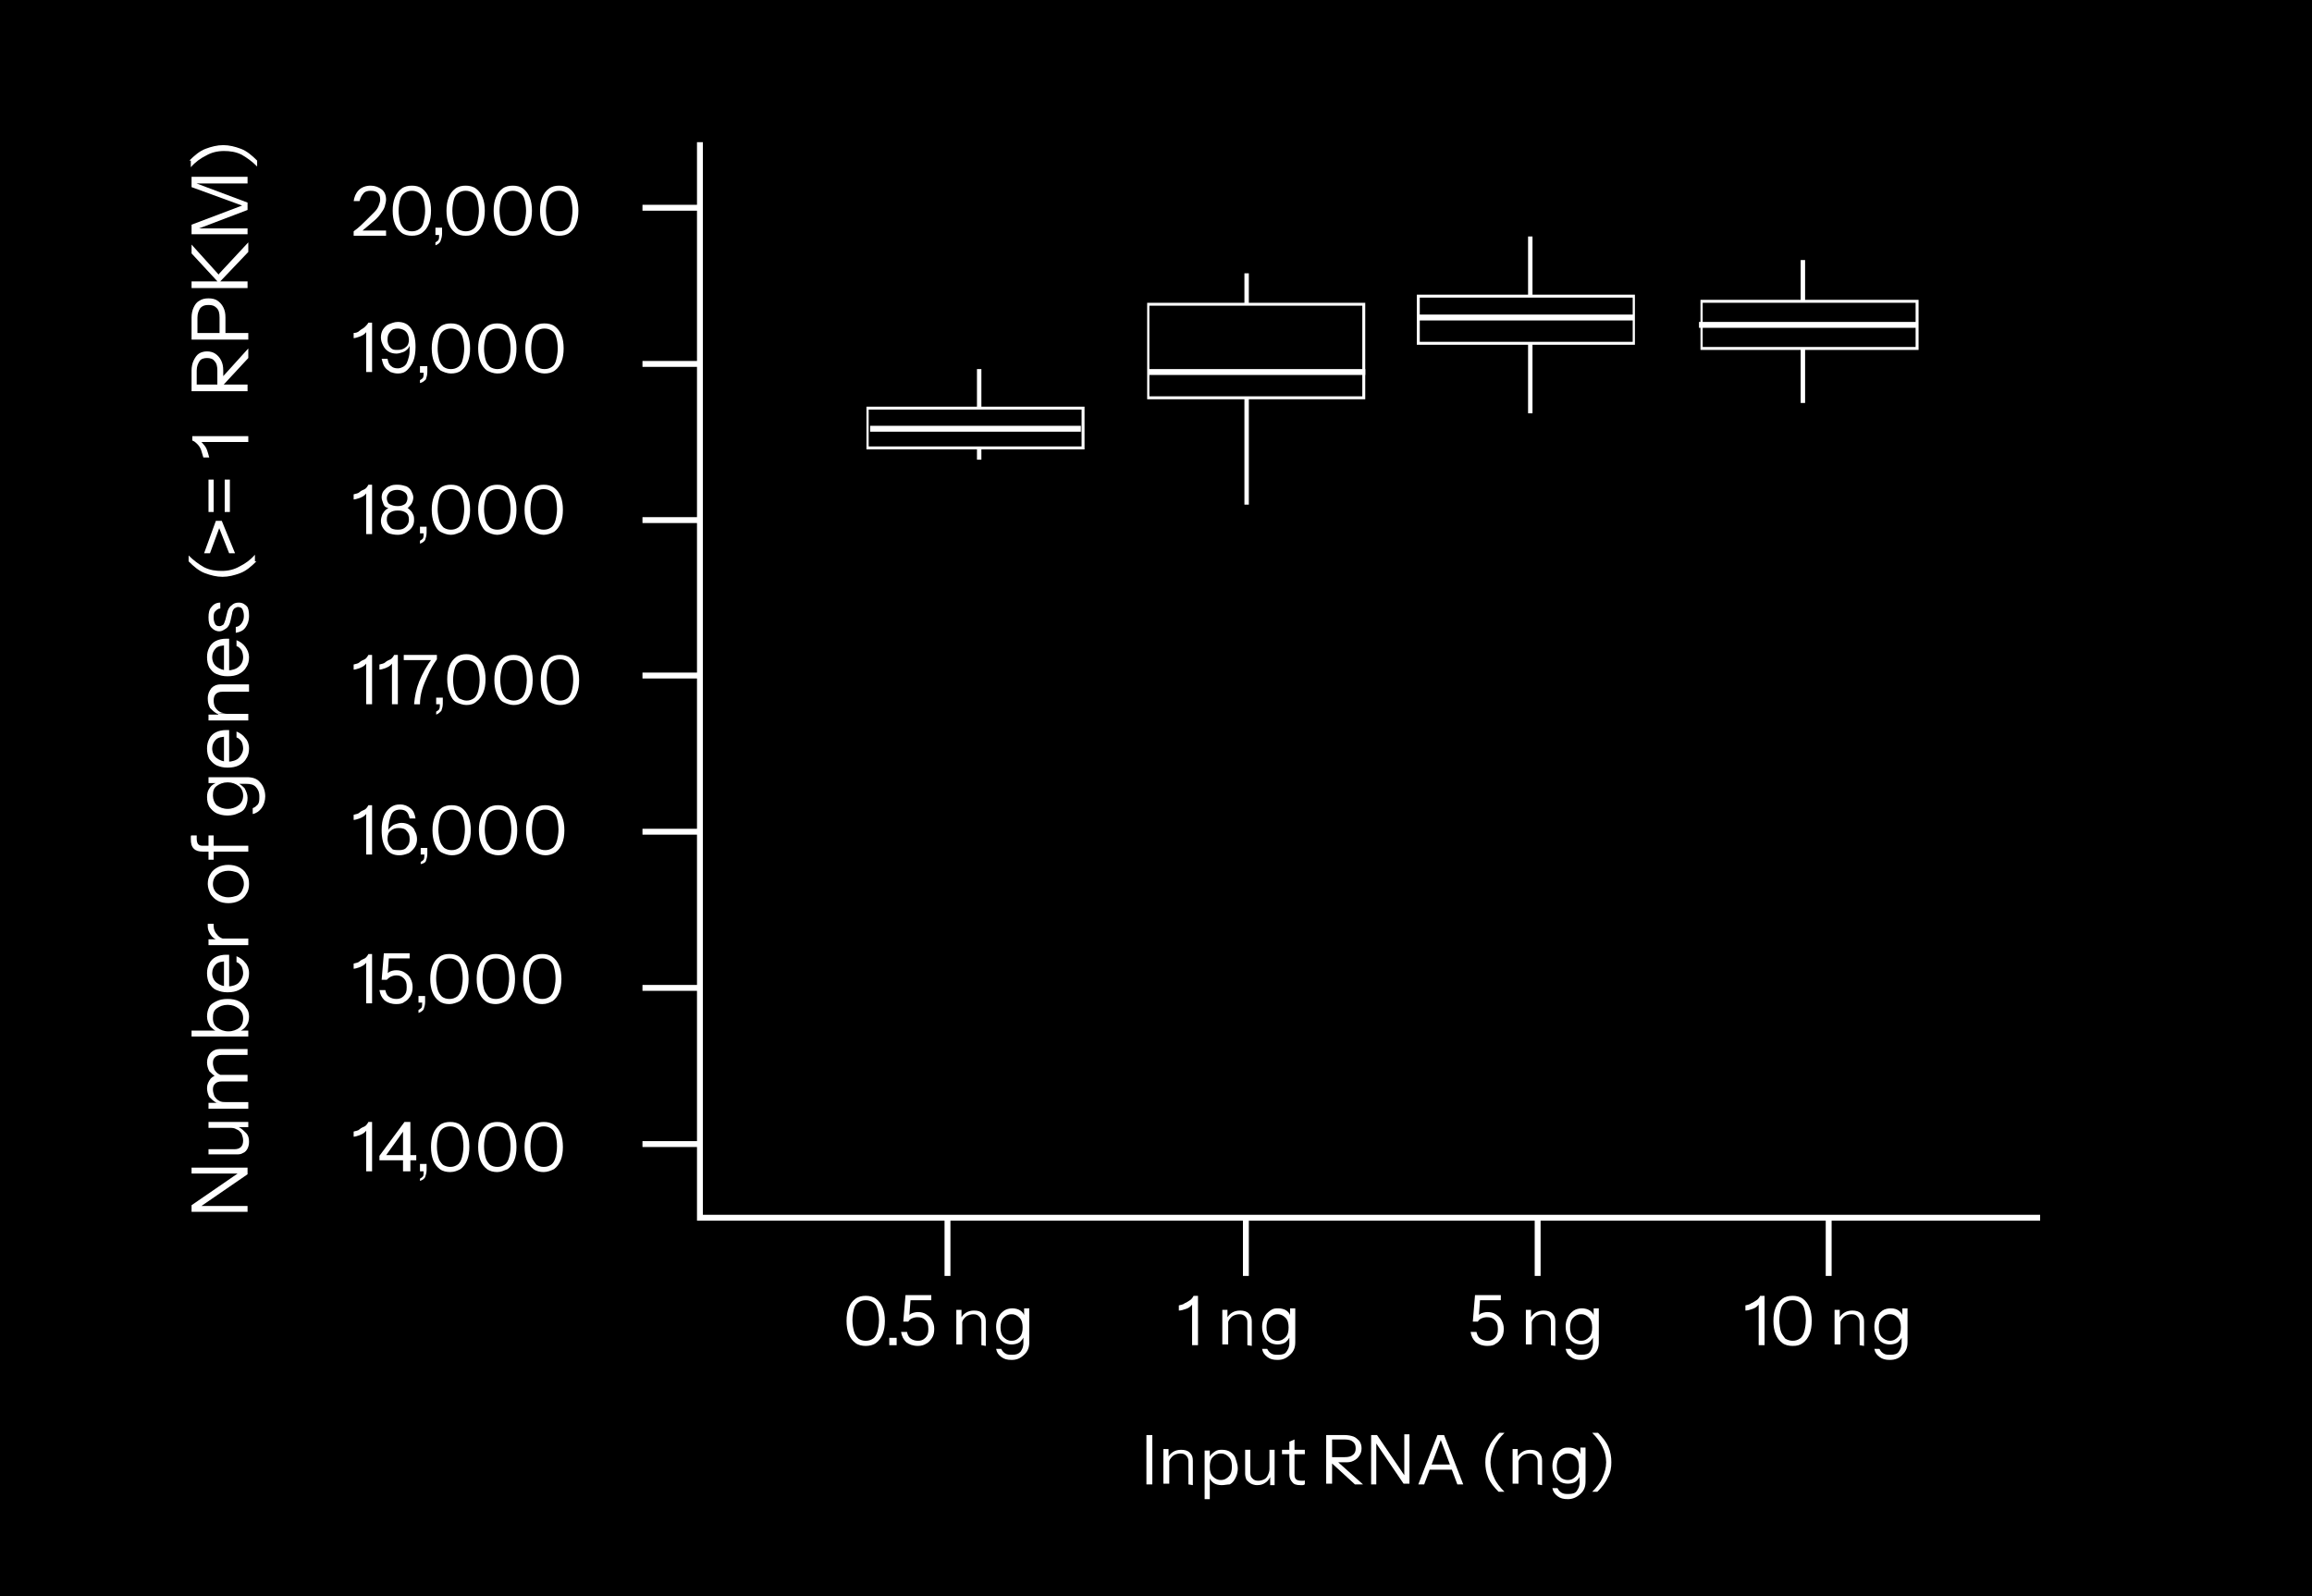 <?xml version="1.0" encoding="utf-8"?>
<!-- Generator: Adobe Illustrator 27.9.0, SVG Export Plug-In . SVG Version: 6.00 Build 0)  -->
<svg version="1.1" id="Layer_1" xmlns="http://www.w3.org/2000/svg" xmlns:xlink="http://www.w3.org/1999/xlink" x="0px" y="0px"
	 viewBox="0 0 313.8 216.7" style="enable-background:new 0 0 313.8 216.7;" xml:space="preserve">
<style type="text/css">
	.st0{fill:#FFFFFF;}
</style>
<g>
	<g>
		<rect y="0" width="313.8" height="216.7"/>
	</g>
</g>
<g>
	<g>
		<polygon class="st0" points="276.9,165.7 94.6,165.7 94.6,19.3 95.4,19.3 95.4,164.9 276.9,164.9 		"/>
	</g>
	<g>
		<path class="st0" d="M48,32v-0.6c0.7-0.5,1.2-1,1.7-1.5s0.8-0.8,1.1-1.1c0.3-0.3,0.5-0.6,0.6-0.9c0.1-0.3,0.2-0.5,0.2-0.8
			c0-0.4-0.1-0.7-0.3-0.9c-0.2-0.2-0.5-0.3-1-0.3c-0.4,0-0.8,0.1-1,0.4c-0.2,0.2-0.4,0.6-0.5,1h-0.8c0.1-0.6,0.3-1.1,0.7-1.5
			c0.4-0.4,1-0.6,1.6-0.6c0.6,0,1.1,0.2,1.5,0.5s0.6,0.8,0.6,1.4c0,0.3-0.1,0.6-0.2,1c-0.1,0.3-0.3,0.6-0.6,1s-0.6,0.7-1.1,1.1
			s-1,0.9-1.7,1.4l-0.2-0.3h3.8V32C52.4,32,48,32,48,32z"/>
		<path class="st0" d="M55.9,32c-0.5,0-1-0.1-1.4-0.4s-0.7-0.7-0.9-1.2c-0.2-0.5-0.3-1.1-0.3-1.8s0.1-1.3,0.3-1.8s0.5-0.9,0.9-1.2
			c0.4-0.3,0.9-0.4,1.4-0.4s1,0.1,1.4,0.4s0.7,0.7,0.9,1.2c0.2,0.5,0.3,1.1,0.3,1.8c0,0.7-0.1,1.3-0.3,1.8c-0.2,0.5-0.5,0.9-0.9,1.2
			C56.9,31.9,56.4,32,55.9,32z M55.9,31.4c0.4,0,0.7-0.1,1-0.3s0.5-0.5,0.6-1s0.2-0.9,0.2-1.5s-0.1-1.1-0.2-1.5s-0.3-0.7-0.6-0.9
			c-0.3-0.2-0.6-0.3-1-0.3c-0.4,0-0.7,0.1-1,0.3s-0.5,0.5-0.6,0.9s-0.2,0.9-0.2,1.5c0,0.6,0.1,1.1,0.2,1.5s0.3,0.7,0.6,1
			C55.2,31.3,55.5,31.4,55.9,31.4z"/>
		<path class="st0" d="M59.1,33.3v-0.4c0.2-0.1,0.3-0.2,0.4-0.3c0.1-0.2,0.1-0.4,0.1-0.7l0.3,0h-0.8v-1H60v0.8c0,0.4-0.1,0.7-0.2,1
			C59.7,33,59.4,33.2,59.1,33.3z"/>
		<path class="st0" d="M63.2,32c-0.5,0-1-0.1-1.4-0.4s-0.7-0.7-0.9-1.2c-0.2-0.5-0.3-1.1-0.3-1.8s0.1-1.3,0.3-1.8s0.5-0.9,0.9-1.2
			c0.4-0.3,0.9-0.4,1.4-0.4s1,0.1,1.4,0.4s0.7,0.7,0.9,1.2s0.3,1.1,0.3,1.8c0,0.7-0.1,1.3-0.3,1.8c-0.2,0.5-0.5,0.9-0.9,1.2
			C64.2,31.9,63.8,32,63.2,32z M63.2,31.4c0.4,0,0.7-0.1,1-0.3c0.3-0.2,0.5-0.5,0.6-1s0.2-0.9,0.2-1.5s-0.1-1.1-0.2-1.5
			s-0.3-0.7-0.6-0.9c-0.3-0.2-0.6-0.3-1-0.3c-0.4,0-0.7,0.1-1,0.3s-0.5,0.5-0.6,0.9s-0.2,0.9-0.2,1.5c0,0.6,0.1,1.1,0.2,1.5
			s0.3,0.7,0.6,1C62.5,31.3,62.9,31.4,63.2,31.4z"/>
		<path class="st0" d="M69.6,32c-0.5,0-1-0.1-1.4-0.4s-0.7-0.7-0.9-1.2c-0.2-0.5-0.3-1.1-0.3-1.8s0.1-1.3,0.3-1.8s0.5-0.9,0.9-1.2
			c0.4-0.3,0.9-0.4,1.4-0.4s1,0.1,1.4,0.4s0.7,0.7,0.9,1.2s0.3,1.1,0.3,1.8c0,0.7-0.1,1.3-0.3,1.8c-0.2,0.5-0.5,0.9-0.9,1.2
			C70.6,31.9,70.1,32,69.6,32z M69.6,31.4c0.4,0,0.7-0.1,1-0.3s0.5-0.5,0.6-1s0.2-0.9,0.2-1.5s-0.1-1.1-0.2-1.5s-0.3-0.7-0.6-0.9
			c-0.3-0.2-0.6-0.3-1-0.3c-0.4,0-0.7,0.1-1,0.3s-0.5,0.5-0.6,0.9s-0.2,0.9-0.2,1.5c0,0.6,0.1,1.1,0.2,1.5s0.3,0.7,0.6,1
			C68.9,31.3,69.2,31.4,69.6,31.4z"/>
		<path class="st0" d="M75.9,32c-0.5,0-1-0.1-1.4-0.4s-0.7-0.7-0.9-1.2c-0.2-0.5-0.3-1.1-0.3-1.8s0.1-1.3,0.3-1.8s0.5-0.9,0.9-1.2
			c0.4-0.3,0.9-0.4,1.4-0.4s1,0.1,1.4,0.4c0.4,0.3,0.7,0.7,0.9,1.2s0.3,1.1,0.3,1.8c0,0.7-0.1,1.3-0.3,1.8c-0.2,0.5-0.5,0.9-0.9,1.2
			C76.9,31.9,76.4,32,75.9,32z M75.9,31.4c0.4,0,0.7-0.1,1-0.3c0.3-0.2,0.5-0.5,0.6-1s0.2-0.9,0.2-1.5s-0.1-1.1-0.2-1.5
			s-0.3-0.7-0.6-0.9c-0.3-0.2-0.6-0.3-1-0.3c-0.4,0-0.7,0.1-1,0.3s-0.5,0.5-0.6,0.9s-0.2,0.9-0.2,1.5c0,0.6,0.1,1.1,0.2,1.5
			s0.3,0.7,0.6,1C75.2,31.3,75.5,31.4,75.9,31.4z"/>
	</g>
	<g>
		<path class="st0" d="M49.7,50.7v-5.9l0.2,0c-0.1,0.2-0.2,0.3-0.4,0.5c-0.2,0.2-0.5,0.3-0.7,0.4c-0.3,0.1-0.6,0.2-0.8,0.2v-0.7
			c0.3,0,0.6-0.1,0.8-0.3s0.5-0.3,0.7-0.5s0.4-0.4,0.5-0.6h0.5v6.7H49.7z"/>
		<path class="st0" d="M54,50.7c-0.4,0-0.7-0.1-1-0.2c-0.3-0.2-0.6-0.4-0.8-0.7s-0.3-0.7-0.4-1.1h0.8c0.1,0.5,0.2,0.8,0.5,1
			c0.2,0.2,0.5,0.3,0.9,0.3c0.3,0,0.5-0.1,0.7-0.2c0.2-0.1,0.4-0.3,0.5-0.5s0.2-0.5,0.3-0.9s0.1-0.8,0.1-1.3v-0.6l0.2,0
			c-0.1,0.3-0.2,0.5-0.4,0.8c-0.2,0.2-0.4,0.4-0.7,0.5s-0.6,0.2-0.9,0.2c-0.4,0-0.8-0.1-1.1-0.3s-0.5-0.4-0.7-0.8s-0.3-0.7-0.3-1.1
			c0-0.4,0.1-0.8,0.3-1.1c0.2-0.3,0.5-0.6,0.8-0.7s0.7-0.3,1.2-0.3c0.8,0,1.4,0.3,1.8,0.9c0.4,0.6,0.6,1.4,0.6,2.5
			c0,0.7-0.1,1.4-0.3,1.9c-0.2,0.5-0.5,0.9-0.8,1.2C54.9,50.6,54.5,50.7,54,50.7z M54,47.5c0.4,0,0.8-0.1,1.1-0.4
			c0.3-0.2,0.4-0.6,0.4-1c0-0.3-0.1-0.6-0.2-0.8s-0.3-0.4-0.5-0.5s-0.5-0.2-0.8-0.2c-0.4,0-0.8,0.1-1,0.4c-0.3,0.3-0.4,0.6-0.4,1.1
			c0,0.4,0.1,0.8,0.4,1.1S53.5,47.5,54,47.5z"/>
		<path class="st0" d="M57,52v-0.4c0.2-0.1,0.3-0.2,0.4-0.3c0.1-0.2,0.1-0.4,0.1-0.7l0.3,0H57v-0.9H58v0.8c0,0.4-0.1,0.7-0.2,1
			C57.6,51.7,57.4,51.9,57,52z"/>
		<path class="st0" d="M61.2,50.7c-0.5,0-1-0.2-1.4-0.4c-0.4-0.3-0.7-0.7-0.9-1.2c-0.2-0.5-0.3-1.1-0.3-1.8s0.1-1.3,0.3-1.8
			s0.5-0.9,0.9-1.2c0.4-0.3,0.9-0.4,1.4-0.4s1,0.1,1.4,0.4s0.7,0.7,0.9,1.2c0.2,0.5,0.3,1.1,0.3,1.8c0,0.7-0.1,1.3-0.3,1.8
			c-0.2,0.5-0.5,0.9-0.9,1.2C62.2,50.6,61.7,50.7,61.2,50.7z M61.2,50.1c0.4,0,0.7-0.1,1-0.3s0.5-0.5,0.6-1c0.1-0.4,0.2-0.9,0.2-1.5
			s-0.1-1.1-0.2-1.5s-0.3-0.7-0.6-0.9c-0.3-0.2-0.6-0.3-1-0.3c-0.4,0-0.7,0.1-1,0.3s-0.5,0.5-0.6,0.9s-0.2,0.9-0.2,1.5
			c0,0.6,0.1,1.1,0.2,1.5s0.3,0.7,0.6,1C60.5,50,60.8,50.1,61.2,50.1z"/>
		<path class="st0" d="M67.5,50.7c-0.5,0-1-0.2-1.4-0.4c-0.4-0.3-0.7-0.7-0.9-1.2c-0.2-0.5-0.3-1.1-0.3-1.8s0.1-1.3,0.3-1.8
			s0.5-0.9,0.9-1.2c0.4-0.3,0.9-0.4,1.4-0.4s1,0.1,1.4,0.4s0.7,0.7,0.9,1.2c0.2,0.5,0.3,1.1,0.3,1.8c0,0.7-0.1,1.3-0.3,1.8
			c-0.2,0.5-0.5,0.9-0.9,1.2C68.5,50.6,68.1,50.7,67.5,50.7z M67.5,50.1c0.4,0,0.7-0.1,1-0.3s0.5-0.5,0.6-1c0.1-0.4,0.2-0.9,0.2-1.5
			s-0.1-1.1-0.2-1.5s-0.3-0.7-0.6-0.9c-0.3-0.2-0.6-0.3-1-0.3c-0.4,0-0.7,0.1-1,0.3s-0.5,0.5-0.6,0.9s-0.2,0.9-0.2,1.5
			c0,0.6,0.1,1.1,0.2,1.5s0.3,0.7,0.6,1C66.8,50,67.2,50.1,67.5,50.1z"/>
		<path class="st0" d="M73.9,50.7c-0.5,0-1-0.2-1.4-0.4c-0.4-0.3-0.7-0.7-0.9-1.2c-0.2-0.5-0.3-1.1-0.3-1.8s0.1-1.3,0.3-1.8
			s0.5-0.9,0.9-1.2s0.9-0.4,1.4-0.4s1,0.1,1.4,0.4s0.7,0.7,0.9,1.2c0.2,0.5,0.3,1.1,0.3,1.8c0,0.7-0.1,1.3-0.3,1.8
			c-0.2,0.5-0.5,0.9-0.9,1.2C74.9,50.6,74.4,50.7,73.9,50.7z M73.9,50.1c0.4,0,0.7-0.1,1-0.3c0.3-0.2,0.5-0.5,0.6-1
			c0.1-0.4,0.2-0.9,0.2-1.5s-0.1-1.1-0.2-1.5s-0.3-0.7-0.6-0.9c-0.3-0.2-0.6-0.3-1-0.3c-0.4,0-0.7,0.1-1,0.3
			c-0.3,0.2-0.5,0.5-0.6,0.9s-0.2,0.9-0.2,1.5c0,0.6,0.1,1.1,0.2,1.5s0.3,0.7,0.6,1C73.2,50,73.5,50.1,73.9,50.1z"/>
	</g>
	<g>
		<path class="st0" d="M49.7,72.5v-5.9l0.2,0.1c-0.1,0.2-0.2,0.3-0.4,0.5c-0.2,0.2-0.5,0.3-0.7,0.4c-0.3,0.1-0.6,0.2-0.8,0.2v-0.7
			c0.3-0.1,0.6-0.1,0.8-0.3s0.5-0.3,0.7-0.4s0.4-0.4,0.5-0.6h0.5v6.7H49.7z"/>
		<path class="st0" d="M54,72.6c-0.5,0-0.9-0.1-1.2-0.2s-0.6-0.4-0.8-0.7s-0.3-0.6-0.3-1c0-0.3,0.1-0.6,0.2-0.9
			c0.2-0.3,0.3-0.5,0.6-0.7s0.5-0.2,0.8-0.2l0,0.2c-0.3,0-0.5-0.1-0.8-0.2s-0.4-0.3-0.5-0.6s-0.2-0.5-0.2-0.8c0-0.3,0.1-0.7,0.3-0.9
			s0.4-0.5,0.8-0.6c0.3-0.2,0.7-0.2,1.1-0.2c0.4,0,0.8,0.1,1.1,0.2s0.6,0.4,0.7,0.6s0.3,0.6,0.3,0.9c0,0.3-0.1,0.6-0.2,0.8
			c-0.1,0.2-0.3,0.4-0.5,0.6S54.8,69,54.6,69l0-0.2c0.3,0,0.6,0.1,0.8,0.2c0.2,0.2,0.5,0.4,0.6,0.7c0.2,0.3,0.2,0.6,0.2,0.9
			c0,0.4-0.1,0.7-0.3,1s-0.5,0.5-0.8,0.7C54.8,72.5,54.4,72.6,54,72.6z M54,71.9c0.5,0,0.8-0.1,1.1-0.4s0.4-0.6,0.4-1
			s-0.1-0.7-0.4-0.9s-0.6-0.3-1.1-0.3c-0.5,0-0.8,0.1-1.1,0.3c-0.3,0.2-0.4,0.5-0.4,0.9s0.1,0.7,0.4,1C53.1,71.8,53.5,71.9,54,71.9z
			 M54,68.7c0.4,0,0.7-0.1,1-0.3c0.2-0.2,0.3-0.5,0.3-0.8c0-0.3-0.1-0.6-0.4-0.8s-0.6-0.3-1-0.3c-0.4,0-0.7,0.1-1,0.3
			c-0.2,0.2-0.4,0.5-0.4,0.8c0,0.3,0.1,0.6,0.3,0.8C53.2,68.6,53.5,68.7,54,68.7z"/>
		<path class="st0" d="M57,73.8v-0.4c0.2-0.1,0.3-0.2,0.4-0.3c0.1-0.2,0.1-0.4,0.1-0.7l0.3,0H57v-0.9h0.9v0.8c0,0.4-0.1,0.7-0.2,1
			C57.6,73.5,57.3,73.7,57,73.8z"/>
		<path class="st0" d="M61.2,72.6c-0.5,0-1-0.2-1.4-0.4s-0.7-0.7-0.9-1.2c-0.2-0.5-0.3-1.1-0.3-1.8s0.1-1.3,0.3-1.8s0.5-0.9,0.9-1.2
			c0.4-0.3,0.9-0.4,1.4-0.4s1,0.1,1.4,0.4s0.7,0.7,0.9,1.2c0.2,0.5,0.3,1.1,0.3,1.8c0,0.7-0.1,1.3-0.3,1.8c-0.2,0.5-0.5,0.9-0.9,1.2
			C62.1,72.4,61.7,72.6,61.2,72.6z M61.2,71.9c0.4,0,0.7-0.1,1-0.3c0.3-0.2,0.5-0.6,0.6-1s0.2-0.9,0.2-1.5s-0.1-1.1-0.2-1.5
			s-0.3-0.7-0.6-0.9c-0.3-0.2-0.6-0.3-1-0.3c-0.4,0-0.7,0.1-1,0.3s-0.5,0.5-0.6,0.9s-0.2,0.9-0.2,1.5c0,0.6,0.1,1.1,0.2,1.5
			c0.1,0.4,0.3,0.7,0.6,1C60.5,71.8,60.8,71.9,61.2,71.9z"/>
		<path class="st0" d="M67.5,72.6c-0.5,0-1-0.2-1.4-0.4s-0.7-0.7-0.9-1.2c-0.2-0.5-0.3-1.1-0.3-1.8s0.1-1.3,0.3-1.8s0.5-0.9,0.9-1.2
			c0.4-0.3,0.9-0.4,1.4-0.4s1,0.1,1.4,0.4s0.7,0.7,0.9,1.2c0.2,0.5,0.3,1.1,0.3,1.8c0,0.7-0.1,1.3-0.3,1.8c-0.2,0.5-0.5,0.9-0.9,1.2
			C68.5,72.4,68,72.6,67.5,72.6z M67.5,71.9c0.4,0,0.7-0.1,1-0.3c0.3-0.2,0.5-0.6,0.6-1s0.2-0.9,0.2-1.5s-0.1-1.1-0.2-1.5
			s-0.3-0.7-0.6-0.9c-0.3-0.2-0.6-0.3-1-0.3c-0.4,0-0.7,0.1-1,0.3c-0.3,0.2-0.5,0.5-0.6,0.9s-0.2,0.9-0.2,1.5c0,0.6,0.1,1.1,0.2,1.5
			c0.1,0.4,0.3,0.7,0.6,1C66.8,71.8,67.1,71.9,67.5,71.9z"/>
		<path class="st0" d="M73.8,72.6c-0.5,0-1-0.2-1.4-0.4s-0.7-0.7-0.9-1.2c-0.2-0.5-0.3-1.1-0.3-1.8s0.1-1.3,0.3-1.8s0.5-0.9,0.9-1.2
			c0.4-0.3,0.9-0.4,1.4-0.4s1,0.1,1.4,0.4s0.7,0.7,0.9,1.2c0.2,0.5,0.3,1.1,0.3,1.8c0,0.7-0.1,1.3-0.3,1.8c-0.2,0.5-0.5,0.9-0.9,1.2
			C74.8,72.4,74.3,72.6,73.8,72.6z M73.8,71.9c0.4,0,0.7-0.1,1-0.3c0.3-0.2,0.5-0.6,0.6-1s0.2-0.9,0.2-1.5s-0.1-1.1-0.2-1.5
			s-0.3-0.7-0.6-0.9c-0.3-0.2-0.6-0.3-1-0.3c-0.4,0-0.7,0.1-1,0.3s-0.5,0.5-0.6,0.9S72,68.5,72,69.1c0,0.6,0.1,1.1,0.2,1.5
			s0.3,0.7,0.6,1C73.1,71.8,73.4,71.9,73.8,71.9z"/>
	</g>
	<g>
		<path class="st0" d="M49.7,95.6v-5.9l0.2,0.1c-0.1,0.2-0.2,0.3-0.4,0.5c-0.2,0.2-0.5,0.3-0.7,0.4c-0.3,0.1-0.6,0.2-0.8,0.2v-0.7
			c0.3-0.1,0.6-0.1,0.8-0.3s0.5-0.3,0.7-0.4s0.4-0.4,0.5-0.6h0.5v6.7H49.7z"/>
		<path class="st0" d="M53.2,95.6v-5.9l0.2,0.1c-0.1,0.2-0.2,0.3-0.4,0.5c-0.2,0.2-0.5,0.3-0.7,0.4c-0.3,0.1-0.6,0.2-0.8,0.2v-0.7
			c0.3-0.1,0.6-0.1,0.8-0.3s0.5-0.3,0.7-0.4s0.4-0.4,0.5-0.6H54v6.7H53.2z"/>
		<path class="st0" d="M56.2,95.6c0.1-1.1,0.3-2.1,0.7-3.1s1-2.1,1.8-3.2l0,0.3h-3.9v-0.7h4.5v0.6c-0.5,0.7-0.9,1.4-1.2,2.1
			c-0.3,0.7-0.6,1.3-0.8,2c-0.2,0.7-0.3,1.3-0.3,2L56.2,95.6L56.2,95.6z"/>
		<path class="st0" d="M59.2,97v-0.4c0.2-0.1,0.3-0.2,0.4-0.3c0.1-0.2,0.1-0.4,0.1-0.7l0.3,0h-0.8v-0.9h0.9v0.8c0,0.4-0.1,0.7-0.2,1
			C59.7,96.7,59.5,96.9,59.2,97z"/>
		<path class="st0" d="M63.3,95.7c-0.5,0-1-0.2-1.4-0.4S61.2,94.6,61,94c-0.2-0.5-0.3-1.1-0.3-1.8s0.1-1.3,0.3-1.8s0.5-0.9,0.9-1.2
			c0.4-0.3,0.9-0.4,1.4-0.4s1,0.1,1.4,0.4s0.7,0.7,0.9,1.2c0.2,0.5,0.3,1.1,0.3,1.8c0,0.7-0.1,1.3-0.3,1.8c-0.2,0.5-0.5,0.9-0.9,1.2
			C64.3,95.6,63.8,95.7,63.3,95.7z M63.3,95.1c0.4,0,0.7-0.1,1-0.3c0.3-0.2,0.5-0.6,0.6-1s0.2-0.9,0.2-1.5s-0.1-1.1-0.2-1.5
			s-0.3-0.7-0.6-0.9c-0.3-0.2-0.6-0.3-1-0.3c-0.4,0-0.7,0.1-1,0.3s-0.5,0.5-0.6,0.9s-0.2,0.9-0.2,1.5c0,0.6,0.1,1.1,0.2,1.5
			c0.1,0.4,0.3,0.7,0.6,1C62.6,94.9,62.9,95.1,63.3,95.1z"/>
		<path class="st0" d="M69.7,95.7c-0.5,0-1-0.2-1.4-0.4s-0.7-0.7-0.9-1.2c-0.2-0.5-0.3-1.1-0.3-1.8s0.1-1.3,0.3-1.8s0.5-0.9,0.9-1.2
			c0.4-0.3,0.9-0.4,1.4-0.4s1,0.1,1.4,0.4s0.7,0.7,0.9,1.2c0.2,0.5,0.3,1.1,0.3,1.8c0,0.7-0.1,1.3-0.3,1.8c-0.2,0.5-0.5,0.9-0.9,1.2
			C70.6,95.6,70.2,95.7,69.7,95.7z M69.7,95.1c0.4,0,0.7-0.1,1-0.3c0.3-0.2,0.5-0.6,0.6-1s0.2-0.9,0.2-1.5s-0.1-1.1-0.2-1.5
			s-0.3-0.7-0.6-0.9c-0.3-0.2-0.6-0.3-1-0.3c-0.4,0-0.7,0.1-1,0.3s-0.5,0.5-0.6,0.9s-0.2,0.9-0.2,1.5c0,0.6,0.1,1.1,0.2,1.5
			s0.3,0.7,0.6,1C68.9,94.9,69.3,95.1,69.7,95.1z"/>
		<path class="st0" d="M76,95.7c-0.5,0-1-0.2-1.4-0.4s-0.7-0.7-0.9-1.2c-0.2-0.5-0.3-1.1-0.3-1.8s0.1-1.3,0.3-1.8s0.5-0.9,0.9-1.2
			c0.4-0.3,0.9-0.4,1.4-0.4s1,0.1,1.4,0.4c0.4,0.3,0.7,0.7,0.9,1.2c0.2,0.5,0.3,1.1,0.3,1.8c0,0.7-0.1,1.3-0.3,1.8
			c-0.2,0.5-0.5,0.9-0.9,1.2C77,95.6,76.5,95.7,76,95.7z M76,95.1c0.4,0,0.7-0.1,1-0.3c0.3-0.2,0.5-0.6,0.6-1s0.2-0.9,0.2-1.5
			s-0.1-1.1-0.2-1.5S77.2,90,77,89.8c-0.3-0.2-0.6-0.3-1-0.3c-0.4,0-0.7,0.1-1,0.3s-0.5,0.5-0.6,0.9s-0.2,0.9-0.2,1.5
			c0,0.6,0.1,1.1,0.2,1.5c0.1,0.4,0.3,0.7,0.6,1C75.3,94.9,75.6,95.1,76,95.1z"/>
	</g>
	<g>
		<path class="st0" d="M49.7,116v-5.9l0.2,0.1c-0.1,0.2-0.2,0.3-0.4,0.5c-0.2,0.2-0.5,0.3-0.7,0.4c-0.3,0.1-0.6,0.2-0.8,0.2v-0.7
			c0.3-0.1,0.6-0.1,0.8-0.3s0.5-0.3,0.7-0.4s0.4-0.4,0.5-0.6h0.5v6.7H49.7z"/>
		<path class="st0" d="M54.2,116.1c-0.8,0-1.4-0.3-1.8-0.9c-0.4-0.6-0.6-1.4-0.6-2.5c0-0.8,0.1-1.4,0.3-1.9s0.5-0.9,0.9-1.2
			c0.4-0.3,0.8-0.4,1.3-0.4c0.6,0,1,0.2,1.4,0.5c0.4,0.3,0.6,0.8,0.7,1.4h-0.8c-0.1-0.4-0.2-0.7-0.4-0.9c-0.2-0.2-0.5-0.3-0.9-0.3
			c-0.5,0-1,0.2-1.2,0.7s-0.4,1.2-0.4,2.1v0.6l-0.2-0.1c0.1-0.3,0.2-0.6,0.4-0.8c0.2-0.2,0.4-0.4,0.7-0.5s0.6-0.2,0.9-0.2
			c0.4,0,0.8,0.1,1.1,0.3c0.3,0.2,0.6,0.4,0.7,0.8c0.2,0.3,0.3,0.7,0.3,1.1s-0.1,0.8-0.3,1.1c-0.2,0.3-0.5,0.6-0.8,0.8
			C55,116,54.6,116.1,54.2,116.1z M54.2,115.4c0.4,0,0.8-0.1,1-0.4c0.3-0.3,0.4-0.6,0.4-1.1c0-0.5-0.1-0.8-0.4-1.1
			c-0.2-0.3-0.6-0.4-1.1-0.4c-0.4,0-0.8,0.1-1.1,0.4c-0.3,0.2-0.4,0.6-0.4,1.1c0,0.3,0.1,0.6,0.2,0.8s0.3,0.4,0.5,0.6
			C53.6,115.4,53.9,115.4,54.2,115.4z"/>
		<path class="st0" d="M57.1,117.3V117c0.2-0.1,0.3-0.2,0.4-0.3c0.1-0.2,0.1-0.4,0.1-0.7l0.3,0h-0.8v-0.9h0.9v0.8
			c0,0.4-0.1,0.7-0.2,1C57.7,117.1,57.5,117.2,57.1,117.3z"/>
		<path class="st0" d="M61.3,116.1c-0.5,0-1-0.2-1.4-0.4s-0.7-0.7-0.9-1.2c-0.2-0.5-0.3-1.1-0.3-1.8s0.1-1.3,0.3-1.8
			s0.5-0.9,0.9-1.2c0.4-0.3,0.9-0.4,1.4-0.4s1,0.1,1.4,0.4s0.7,0.7,0.9,1.2c0.2,0.5,0.3,1.1,0.3,1.8c0,0.7-0.1,1.3-0.3,1.8
			c-0.2,0.5-0.5,0.9-0.9,1.2C62.3,116,61.8,116.1,61.3,116.1z M61.3,115.4c0.4,0,0.7-0.1,1-0.3c0.3-0.2,0.5-0.6,0.6-1
			s0.2-0.9,0.2-1.5s-0.1-1.1-0.2-1.5s-0.3-0.7-0.6-0.9c-0.3-0.2-0.6-0.3-1-0.3c-0.4,0-0.7,0.1-1,0.3s-0.5,0.5-0.6,0.9
			s-0.2,0.9-0.2,1.5c0,0.6,0.1,1.1,0.2,1.5c0.1,0.4,0.3,0.7,0.6,1C60.6,115.3,60.9,115.4,61.3,115.4z"/>
		<path class="st0" d="M67.6,116.1c-0.5,0-1-0.2-1.4-0.4s-0.7-0.7-0.9-1.2c-0.2-0.5-0.3-1.1-0.3-1.8s0.1-1.3,0.3-1.8
			s0.5-0.9,0.9-1.2c0.4-0.3,0.9-0.4,1.4-0.4s1,0.1,1.4,0.4s0.7,0.7,0.9,1.2c0.2,0.5,0.3,1.1,0.3,1.8c0,0.7-0.1,1.3-0.3,1.8
			c-0.2,0.5-0.5,0.9-0.9,1.2C68.6,116,68.2,116.1,67.6,116.1z M67.6,115.4c0.4,0,0.7-0.1,1-0.3c0.3-0.2,0.5-0.6,0.6-1
			s0.2-0.9,0.2-1.5s-0.1-1.1-0.2-1.5s-0.3-0.7-0.6-0.9c-0.3-0.2-0.6-0.3-1-0.3c-0.4,0-0.7,0.1-1,0.3c-0.3,0.2-0.5,0.5-0.6,0.9
			s-0.2,0.9-0.2,1.5c0,0.6,0.1,1.1,0.2,1.5s0.4,0.7,0.6,1C66.9,115.3,67.2,115.4,67.6,115.4z"/>
		<path class="st0" d="M74,116.1c-0.5,0-1-0.2-1.4-0.4s-0.7-0.7-0.9-1.2c-0.2-0.5-0.3-1.1-0.3-1.8s0.1-1.3,0.3-1.8s0.5-0.9,0.9-1.2
			c0.4-0.3,0.9-0.4,1.4-0.4s1,0.1,1.4,0.4s0.7,0.7,0.9,1.2c0.2,0.5,0.3,1.1,0.3,1.8c0,0.7-0.1,1.3-0.3,1.8c-0.2,0.5-0.5,0.9-0.9,1.2
			C74.9,116,74.5,116.1,74,116.1z M74,115.4c0.4,0,0.7-0.1,1-0.3c0.3-0.2,0.5-0.6,0.6-1s0.2-0.9,0.2-1.5s-0.1-1.1-0.2-1.5
			s-0.3-0.7-0.6-0.9c-0.3-0.2-0.6-0.3-1-0.3c-0.4,0-0.7,0.1-1,0.3s-0.5,0.5-0.6,0.9s-0.2,0.9-0.2,1.5c0,0.6,0.1,1.1,0.2,1.5
			c0.1,0.4,0.3,0.7,0.6,1C73.3,115.3,73.6,115.4,74,115.4z"/>
	</g>
	<g>
		<path class="st0" d="M49.7,136.2v-5.9l0.2,0.1c-0.1,0.2-0.2,0.3-0.4,0.5c-0.2,0.2-0.5,0.3-0.7,0.4c-0.3,0.1-0.6,0.2-0.8,0.2v-0.7
			c0.3-0.1,0.6-0.1,0.8-0.3s0.5-0.3,0.7-0.4s0.4-0.4,0.5-0.6h0.5v6.7H49.7z"/>
		<path class="st0" d="M53.8,136.3c-0.7,0-1.2-0.2-1.6-0.5c-0.4-0.4-0.6-0.8-0.7-1.4h0.8c0.1,0.4,0.2,0.7,0.5,0.9
			c0.3,0.2,0.6,0.3,1,0.3c0.4,0,0.7-0.1,1-0.4s0.4-0.6,0.4-1.2s-0.1-0.9-0.4-1.2c-0.3-0.3-0.6-0.4-1-0.4c-0.3,0-0.6,0.1-0.8,0.2
			c-0.2,0.1-0.4,0.3-0.5,0.4h-0.7l0.3-3.6h3.5v0.7h-3.1l0.3-0.3l-0.2,2.7l-0.2-0.1c0.1-0.2,0.3-0.4,0.5-0.5c0.2-0.1,0.5-0.2,0.9-0.2
			c0.4,0,0.8,0.1,1.1,0.3c0.3,0.2,0.6,0.4,0.8,0.8s0.3,0.7,0.3,1.2s-0.1,0.9-0.3,1.2c-0.2,0.3-0.4,0.6-0.8,0.8
			C54.7,136.2,54.3,136.3,53.8,136.3z"/>
		<path class="st0" d="M56.8,137.5v-0.4c0.2-0.1,0.3-0.2,0.4-0.3c0.1-0.1,0.1-0.4,0.1-0.7l0.3,0h-0.8v-0.9h0.9v0.8
			c0,0.4-0.1,0.7-0.2,1C57.4,137.2,57.1,137.4,56.8,137.5z"/>
		<path class="st0" d="M61,136.3c-0.5,0-1-0.1-1.4-0.4c-0.4-0.3-0.7-0.7-0.9-1.2c-0.2-0.5-0.3-1.1-0.3-1.8s0.1-1.3,0.3-1.8
			s0.5-0.9,0.9-1.2c0.4-0.3,0.9-0.4,1.4-0.4s1,0.1,1.4,0.4s0.7,0.7,0.9,1.2c0.2,0.5,0.3,1.1,0.3,1.8c0,0.7-0.1,1.3-0.3,1.8
			c-0.2,0.5-0.5,0.9-0.9,1.2C62,136.1,61.5,136.3,61,136.3z M61,135.6c0.4,0,0.7-0.1,1-0.3s0.5-0.6,0.6-1s0.2-0.9,0.2-1.5
			s-0.1-1.1-0.2-1.5c-0.1-0.4-0.3-0.7-0.6-0.9c-0.3-0.2-0.6-0.3-1-0.3c-0.4,0-0.7,0.1-1,0.3s-0.5,0.5-0.6,0.9s-0.2,0.9-0.2,1.5
			c0,0.6,0.1,1.1,0.2,1.5s0.3,0.7,0.6,1C60.3,135.5,60.6,135.6,61,135.6z"/>
		<path class="st0" d="M67.3,136.3c-0.5,0-1-0.1-1.4-0.4c-0.4-0.3-0.7-0.7-0.9-1.2c-0.2-0.5-0.3-1.1-0.3-1.8s0.1-1.3,0.3-1.8
			s0.5-0.9,0.9-1.2c0.4-0.3,0.9-0.4,1.4-0.4s1,0.1,1.4,0.4s0.7,0.7,0.9,1.2s0.3,1.1,0.3,1.8c0,0.7-0.1,1.3-0.3,1.8
			c-0.2,0.5-0.5,0.9-0.9,1.2C68.3,136.1,67.8,136.3,67.3,136.3z M67.3,135.6c0.4,0,0.7-0.1,1-0.3c0.3-0.2,0.5-0.6,0.6-1
			s0.2-0.9,0.2-1.5s-0.1-1.1-0.2-1.5c-0.1-0.4-0.3-0.7-0.6-0.9c-0.3-0.2-0.6-0.3-1-0.3c-0.4,0-0.7,0.1-1,0.3
			c-0.3,0.2-0.5,0.5-0.6,0.9s-0.2,0.9-0.2,1.5c0,0.6,0.1,1.1,0.2,1.5s0.4,0.7,0.6,1C66.6,135.5,66.9,135.6,67.3,135.6z"/>
		<path class="st0" d="M73.6,136.3c-0.5,0-1-0.1-1.4-0.4c-0.4-0.3-0.7-0.7-0.9-1.2c-0.2-0.5-0.3-1.1-0.3-1.8s0.1-1.3,0.3-1.8
			s0.5-0.9,0.9-1.2c0.4-0.3,0.9-0.4,1.4-0.4s1,0.1,1.4,0.4s0.7,0.7,0.9,1.2s0.3,1.1,0.3,1.8c0,0.7-0.1,1.3-0.3,1.8
			c-0.2,0.5-0.5,0.9-0.9,1.2C74.6,136.1,74.2,136.3,73.6,136.3z M73.6,135.6c0.4,0,0.7-0.1,1-0.3c0.3-0.2,0.5-0.6,0.6-1
			s0.2-0.9,0.2-1.5s-0.1-1.1-0.2-1.5c-0.1-0.4-0.3-0.7-0.6-0.9c-0.3-0.2-0.6-0.3-1-0.3c-0.4,0-0.7,0.1-1,0.3
			c-0.3,0.2-0.5,0.5-0.6,0.9s-0.2,0.9-0.2,1.5c0,0.6,0.1,1.1,0.2,1.5s0.4,0.7,0.6,1C72.9,135.5,73.2,135.6,73.6,135.6z"/>
	</g>
	<g>
		<path class="st0" d="M49.7,159v-5.9l0.2,0.1c-0.1,0.2-0.2,0.3-0.4,0.5c-0.2,0.2-0.5,0.3-0.7,0.4c-0.3,0.1-0.6,0.2-0.8,0.2v-0.7
			c0.3-0.1,0.6-0.1,0.8-0.3s0.5-0.3,0.7-0.4s0.4-0.4,0.5-0.6h0.5v6.7H49.7z"/>
		<path class="st0" d="M54.7,159v-1.8l0-0.2v-3.8H55l-2.8,3.9l-0.2-0.3h4.5v0.7h-5v-0.6l3.4-4.6h0.8v6.7L54.7,159L54.7,159z"/>
		<path class="st0" d="M57,160.3V160c0.2-0.1,0.3-0.2,0.4-0.3c0.1-0.1,0.1-0.4,0.1-0.7l0.3,0H57V158h0.9v0.8c0,0.4-0.1,0.7-0.2,1
			C57.5,160.1,57.3,160.2,57,160.3z"/>
		<path class="st0" d="M61.1,159.1c-0.5,0-1-0.1-1.4-0.4c-0.4-0.3-0.7-0.7-0.9-1.2c-0.2-0.5-0.3-1.1-0.3-1.8s0.1-1.3,0.3-1.8
			s0.5-0.9,0.9-1.2c0.4-0.3,0.9-0.4,1.4-0.4s1,0.1,1.4,0.4s0.7,0.7,0.9,1.2c0.2,0.5,0.3,1.1,0.3,1.8c0,0.7-0.1,1.3-0.3,1.8
			c-0.2,0.5-0.5,0.9-0.9,1.2C62.1,158.9,61.7,159.1,61.1,159.1z M61.1,158.4c0.4,0,0.7-0.1,1-0.3s0.5-0.6,0.6-1s0.2-0.9,0.2-1.5
			s-0.1-1.1-0.2-1.5c-0.1-0.4-0.3-0.7-0.6-0.9c-0.3-0.2-0.6-0.3-1-0.3c-0.4,0-0.7,0.1-1,0.3s-0.5,0.5-0.6,0.9s-0.2,0.9-0.2,1.5
			c0,0.6,0.1,1.1,0.2,1.5s0.3,0.7,0.6,1C60.4,158.3,60.8,158.4,61.1,158.4z"/>
		<path class="st0" d="M67.5,159.1c-0.5,0-1-0.1-1.4-0.4c-0.4-0.3-0.7-0.7-0.9-1.2c-0.2-0.5-0.3-1.1-0.3-1.8s0.1-1.3,0.3-1.8
			s0.5-0.9,0.9-1.2c0.4-0.3,0.9-0.4,1.4-0.4s1,0.1,1.4,0.4s0.7,0.7,0.9,1.2c0.2,0.5,0.3,1.1,0.3,1.8c0,0.7-0.1,1.3-0.3,1.8
			c-0.2,0.5-0.5,0.9-0.9,1.2C68.4,158.9,68,159.1,67.5,159.1z M67.5,158.4c0.4,0,0.7-0.1,1-0.3s0.5-0.6,0.6-1s0.2-0.9,0.2-1.5
			s-0.1-1.1-0.2-1.5c-0.1-0.4-0.3-0.7-0.6-0.9c-0.3-0.2-0.6-0.3-1-0.3c-0.4,0-0.7,0.1-1,0.3s-0.5,0.5-0.6,0.9s-0.2,0.9-0.2,1.5
			c0,0.6,0.1,1.1,0.2,1.5s0.3,0.7,0.6,1C66.8,158.3,67.1,158.4,67.5,158.4z"/>
		<path class="st0" d="M73.8,159.1c-0.5,0-1-0.1-1.4-0.4c-0.4-0.3-0.7-0.7-0.9-1.2c-0.2-0.5-0.3-1.1-0.3-1.8s0.1-1.3,0.3-1.8
			s0.5-0.9,0.9-1.2c0.4-0.3,0.9-0.4,1.4-0.4s1,0.1,1.4,0.4s0.7,0.7,0.9,1.2s0.3,1.1,0.3,1.8c0,0.7-0.1,1.3-0.3,1.8
			c-0.2,0.5-0.5,0.9-0.9,1.2C74.8,158.9,74.3,159.1,73.8,159.1z M73.8,158.4c0.4,0,0.7-0.1,1-0.3c0.3-0.2,0.5-0.6,0.6-1
			s0.2-0.9,0.2-1.5s-0.1-1.1-0.2-1.5c-0.1-0.4-0.3-0.7-0.6-0.9c-0.3-0.2-0.6-0.3-1-0.3c-0.4,0-0.7,0.1-1,0.3
			c-0.3,0.2-0.5,0.5-0.6,0.9S72,155,72,155.6c0,0.6,0.1,1.1,0.2,1.5s0.4,0.7,0.6,1C73.1,158.3,73.4,158.4,73.8,158.4z"/>
	</g>
	<g>
		<path class="st0" d="M117.5,182.7c-0.5,0-1-0.1-1.4-0.4c-0.4-0.3-0.7-0.7-0.9-1.2c-0.2-0.5-0.3-1.1-0.3-1.8s0.1-1.3,0.3-1.8
			s0.5-0.9,0.9-1.2s0.9-0.4,1.4-0.4s1,0.1,1.4,0.4s0.7,0.7,0.9,1.2s0.3,1.1,0.3,1.8c0,0.7-0.1,1.3-0.3,1.8c-0.2,0.5-0.5,0.9-0.9,1.2
			C118.5,182.6,118,182.7,117.5,182.7z M117.5,182c0.4,0,0.7-0.1,1-0.3c0.3-0.2,0.5-0.6,0.6-1s0.2-0.9,0.2-1.5s-0.1-1.1-0.2-1.5
			c-0.1-0.4-0.3-0.7-0.6-0.9c-0.3-0.2-0.6-0.3-1-0.3c-0.4,0-0.7,0.1-1,0.3c-0.3,0.2-0.5,0.5-0.6,0.9s-0.2,0.9-0.2,1.5
			c0,0.6,0.1,1.1,0.2,1.5s0.3,0.7,0.6,1C116.8,181.9,117.1,182,117.5,182z"/>
		<path class="st0" d="M120.7,182.6v-1h1v1H120.7z"/>
		<path class="st0" d="M124.6,182.7c-0.7,0-1.2-0.2-1.6-0.5c-0.4-0.4-0.6-0.8-0.7-1.4h0.8c0.1,0.4,0.2,0.7,0.5,0.9
			c0.3,0.2,0.6,0.3,1,0.3c0.4,0,0.7-0.1,1-0.4s0.4-0.6,0.4-1.2s-0.1-0.9-0.4-1.2c-0.3-0.3-0.6-0.4-1.1-0.4c-0.3,0-0.6,0.1-0.8,0.2
			c-0.2,0.1-0.4,0.3-0.4,0.4h-0.7l0.3-3.6h3.5v0.7h-3.1l0.3-0.3l-0.2,2.7l-0.2-0.1c0.1-0.2,0.3-0.4,0.5-0.5c0.2-0.1,0.6-0.2,0.9-0.2
			c0.4,0,0.8,0.1,1.1,0.3c0.3,0.2,0.6,0.4,0.8,0.8s0.3,0.7,0.3,1.2s-0.1,0.9-0.3,1.2c-0.2,0.3-0.4,0.6-0.8,0.8
			C125.4,182.6,125,182.7,124.6,182.7z"/>
		<path class="st0" d="M129.8,182.6v-4.8h0.7v1.1h0.1v3.6H129.8z M133.2,182.6v-3.1c0-0.4-0.1-0.6-0.3-0.8c-0.2-0.2-0.4-0.3-0.8-0.3
			c-0.3,0-0.6,0.1-0.8,0.2c-0.2,0.1-0.4,0.3-0.6,0.6c-0.1,0.2-0.2,0.5-0.2,0.9l-0.1-1.1c0.2-0.4,0.4-0.6,0.7-0.8
			c0.3-0.2,0.7-0.3,1.1-0.3c0.5,0,0.9,0.1,1.2,0.4c0.3,0.3,0.4,0.6,0.4,1.1v3.3L133.2,182.6L133.2,182.6z"/>
		<path class="st0" d="M137.3,184.6c-0.6,0-1-0.1-1.4-0.4c-0.4-0.3-0.6-0.6-0.7-1.1h0.7c0.1,0.2,0.2,0.4,0.5,0.6s0.6,0.2,1,0.2
			c0.5,0,0.8-0.1,1.1-0.4c0.2-0.3,0.4-0.6,0.4-1.2v-1l0.1,0c-0.1,0.4-0.3,0.6-0.6,0.9c-0.3,0.2-0.7,0.3-1.1,0.3
			c-0.4,0-0.8-0.1-1.1-0.3c-0.3-0.2-0.6-0.5-0.7-0.8c-0.2-0.4-0.3-0.8-0.3-1.3s0.1-0.9,0.3-1.3c0.2-0.4,0.4-0.6,0.8-0.9
			c0.3-0.2,0.7-0.3,1.1-0.3c0.4,0,0.8,0.1,1.1,0.3s0.5,0.5,0.6,0.9l-0.1,0v-1.2h0.7v4.6c0,0.7-0.2,1.2-0.6,1.6
			C138.5,184.4,138,184.6,137.3,184.6z M137.3,182c0.5,0,0.8-0.2,1.1-0.5c0.3-0.3,0.4-0.8,0.4-1.3c0-0.5-0.1-1-0.4-1.3
			s-0.6-0.5-1.1-0.5s-0.8,0.2-1.1,0.5c-0.3,0.3-0.4,0.8-0.4,1.3c0,0.5,0.1,1,0.4,1.3C136.5,181.8,136.8,182,137.3,182z"/>
	</g>
	<g>
		<path class="st0" d="M161.8,182.6v-5.9l0.2,0.1c-0.1,0.2-0.2,0.3-0.4,0.5c-0.2,0.2-0.4,0.3-0.7,0.4c-0.3,0.1-0.6,0.2-0.9,0.2v-0.7
			c0.3-0.1,0.6-0.1,0.8-0.3c0.3-0.1,0.5-0.3,0.7-0.4s0.4-0.4,0.5-0.6h0.6v6.7H161.8z"/>
		<path class="st0" d="M165.9,182.6v-4.8h0.7v1.1h0.1v3.6H165.9z M169.3,182.6v-3.1c0-0.4-0.1-0.6-0.3-0.8c-0.2-0.2-0.4-0.3-0.8-0.3
			c-0.3,0-0.6,0.1-0.8,0.2c-0.2,0.1-0.4,0.3-0.6,0.6c-0.1,0.2-0.2,0.5-0.2,0.9l-0.1-1.1c0.2-0.4,0.4-0.6,0.7-0.8
			c0.3-0.2,0.7-0.3,1.1-0.3c0.5,0,0.9,0.1,1.2,0.4c0.3,0.3,0.4,0.6,0.4,1.1v3.3L169.3,182.6L169.3,182.6z"/>
		<path class="st0" d="M173.4,184.6c-0.6,0-1-0.1-1.4-0.4c-0.4-0.3-0.6-0.6-0.7-1.1h0.7c0.1,0.2,0.2,0.4,0.5,0.6s0.6,0.2,1,0.2
			c0.5,0,0.9-0.1,1.1-0.4c0.2-0.3,0.4-0.6,0.4-1.2v-1l0.1,0c-0.1,0.4-0.3,0.6-0.6,0.9c-0.3,0.2-0.7,0.3-1.1,0.3
			c-0.4,0-0.8-0.1-1.1-0.3s-0.6-0.5-0.7-0.8c-0.2-0.4-0.3-0.8-0.3-1.3s0.1-0.9,0.3-1.3c0.2-0.4,0.4-0.6,0.8-0.9s0.7-0.3,1.1-0.3
			c0.4,0,0.8,0.1,1.1,0.3c0.3,0.2,0.5,0.5,0.6,0.9l-0.1,0v-1.2h0.7v4.6c0,0.7-0.2,1.2-0.6,1.6C174.6,184.4,174.1,184.6,173.4,184.6z
			 M173.4,182c0.5,0,0.8-0.2,1.1-0.5c0.3-0.3,0.4-0.8,0.4-1.3c0-0.5-0.1-1-0.4-1.3s-0.6-0.5-1.1-0.5s-0.8,0.2-1.1,0.5
			c-0.3,0.3-0.4,0.8-0.4,1.3c0,0.5,0.1,1,0.4,1.3C172.6,181.8,172.9,182,173.4,182z"/>
	</g>
	<g>
		<path class="st0" d="M201.9,182.7c-0.7,0-1.2-0.2-1.6-0.5c-0.4-0.4-0.6-0.8-0.7-1.4h0.8c0.1,0.4,0.2,0.7,0.5,0.9
			c0.3,0.2,0.6,0.3,1,0.3c0.4,0,0.7-0.1,1-0.4s0.4-0.6,0.4-1.2s-0.1-0.9-0.4-1.2c-0.3-0.3-0.6-0.4-1.1-0.4c-0.3,0-0.6,0.1-0.8,0.2
			c-0.2,0.1-0.4,0.3-0.4,0.4h-0.7l0.3-3.6h3.5v0.7h-3.1l0.3-0.3l-0.2,2.7l-0.2-0.1c0.1-0.2,0.3-0.4,0.5-0.5c0.2-0.1,0.6-0.2,0.9-0.2
			c0.4,0,0.8,0.1,1.1,0.3c0.3,0.2,0.6,0.4,0.8,0.8s0.3,0.7,0.3,1.2s-0.1,0.9-0.3,1.2c-0.2,0.3-0.4,0.6-0.8,0.8
			C202.8,182.6,202.4,182.7,201.9,182.7z"/>
		<path class="st0" d="M207.1,182.6v-4.8h0.7v1.1h0.1v3.6H207.1z M210.5,182.6v-3.1c0-0.4-0.1-0.6-0.3-0.8c-0.2-0.2-0.4-0.3-0.8-0.3
			c-0.3,0-0.6,0.1-0.8,0.2c-0.2,0.1-0.4,0.3-0.6,0.6c-0.1,0.2-0.2,0.5-0.2,0.9l-0.1-1.1c0.2-0.4,0.4-0.6,0.7-0.8
			c0.3-0.2,0.7-0.3,1.1-0.3c0.5,0,0.9,0.1,1.2,0.4c0.3,0.3,0.4,0.6,0.4,1.1v3.3L210.5,182.6L210.5,182.6z"/>
		<path class="st0" d="M214.6,184.6c-0.6,0-1-0.1-1.4-0.4c-0.4-0.3-0.6-0.6-0.7-1.1h0.7c0.1,0.2,0.2,0.4,0.5,0.6s0.6,0.2,1,0.2
			c0.5,0,0.9-0.1,1.1-0.4c0.2-0.3,0.4-0.6,0.4-1.2v-1l0.1,0c-0.1,0.4-0.3,0.6-0.6,0.9c-0.3,0.2-0.7,0.3-1.1,0.3
			c-0.4,0-0.8-0.1-1.1-0.3s-0.6-0.5-0.7-0.8c-0.2-0.4-0.3-0.8-0.3-1.3s0.1-0.9,0.3-1.3c0.2-0.4,0.4-0.6,0.8-0.9
			c0.3-0.2,0.7-0.3,1.1-0.3c0.4,0,0.8,0.1,1.1,0.3c0.3,0.2,0.5,0.5,0.6,0.9l-0.1,0v-1.2h0.7v4.6c0,0.7-0.2,1.2-0.6,1.6
			C215.8,184.4,215.3,184.6,214.6,184.6z M214.6,182c0.5,0,0.8-0.2,1.1-0.5c0.3-0.3,0.4-0.8,0.4-1.3c0-0.5-0.1-1-0.4-1.3
			s-0.6-0.5-1.1-0.5s-0.8,0.2-1.1,0.5c-0.3,0.3-0.4,0.8-0.4,1.3c0,0.5,0.1,1,0.4,1.3C213.8,181.8,214.1,182,214.6,182z"/>
	</g>
	<g>
		<path class="st0" d="M155.6,201.5v-6.7h0.8v6.7H155.6z"/>
		<path class="st0" d="M157.9,201.5v-4.8h0.7v1.1h0.1v3.6H157.9z M161.3,201.5v-3.1c0-0.4-0.1-0.6-0.3-0.8c-0.2-0.2-0.4-0.3-0.8-0.3
			c-0.3,0-0.6,0.1-0.8,0.2c-0.2,0.1-0.4,0.3-0.6,0.6c-0.1,0.2-0.2,0.5-0.2,0.9l-0.1-1.1c0.2-0.4,0.4-0.6,0.7-0.8
			c0.3-0.2,0.7-0.3,1.1-0.3c0.5,0,0.9,0.1,1.2,0.4c0.3,0.3,0.4,0.6,0.4,1.1v3.3L161.3,201.5L161.3,201.5z"/>
		<path class="st0" d="M165.8,201.6c-0.4,0-0.8-0.1-1.1-0.3c-0.3-0.2-0.5-0.5-0.6-0.9l0.1,0v3.1h-0.7v-6.6h0.7v1.1l-0.1,0
			c0.1-0.4,0.3-0.6,0.7-0.9s0.7-0.3,1.1-0.3c0.4,0,0.8,0.1,1.1,0.3c0.3,0.2,0.6,0.5,0.7,0.9s0.3,0.8,0.3,1.3c0,0.5-0.1,0.9-0.3,1.3
			c-0.2,0.4-0.4,0.7-0.8,0.9C166.6,201.5,166.2,201.6,165.8,201.6z M165.7,200.9c0.5,0,0.8-0.2,1.1-0.5s0.4-0.8,0.4-1.3
			c0-0.6-0.1-1-0.4-1.3c-0.3-0.3-0.6-0.5-1.1-0.5s-0.8,0.2-1.1,0.5c-0.3,0.3-0.4,0.8-0.4,1.3c0,0.6,0.1,1,0.4,1.3
			S165.2,200.9,165.7,200.9z"/>
		<path class="st0" d="M170.6,201.6c-0.3,0-0.6-0.1-0.8-0.2s-0.4-0.3-0.6-0.5c-0.1-0.2-0.2-0.5-0.2-0.8v-3.3h0.7v3.1
			c0,0.4,0.1,0.6,0.3,0.8c0.2,0.2,0.4,0.3,0.8,0.3c0.3,0,0.6-0.1,0.8-0.2c0.2-0.1,0.4-0.3,0.5-0.6c0.1-0.2,0.2-0.5,0.2-0.8l0.1,1.1
			c-0.2,0.4-0.4,0.6-0.7,0.8C171.4,201.5,171.1,201.6,170.6,201.6z M172.4,201.5v-1.1h-0.1v-3.6h0.7v4.8H172.4z"/>
		<path class="st0" d="M174,197.4v-0.6h3.1v0.6H174z M176.5,201.6c-0.5,0-0.9-0.1-1.1-0.4c-0.2-0.2-0.4-0.6-0.4-1v-4.5l0.7-0.3v4.8
			c0,0.3,0.1,0.5,0.2,0.6c0.1,0.1,0.4,0.2,0.7,0.2c0.1,0,0.2,0,0.3,0c0.1,0,0.2,0,0.2-0.1v0.6c-0.1,0-0.1,0.1-0.3,0.1
			C176.7,201.6,176.6,201.6,176.5,201.6z"/>
		<path class="st0" d="M180,201.5v-6.7h2.5c0.5,0,0.9,0.1,1.2,0.2s0.6,0.4,0.8,0.6c0.2,0.3,0.3,0.6,0.3,1c0,0.4-0.1,0.7-0.3,1
			c-0.2,0.3-0.4,0.5-0.8,0.7s-0.7,0.2-1.2,0.2h-1.9v-0.7h1.9c0.5,0,0.9-0.1,1.1-0.3c0.3-0.2,0.4-0.5,0.4-0.9c0-0.4-0.1-0.7-0.4-0.9
			c-0.2-0.2-0.6-0.3-1.1-0.3h-1.7v6H180z M183.9,201.5l-3.6-3.3h1l3.7,3.3H183.9z"/>
		<path class="st0" d="M186.1,201.5v-6.7h0.8l3.8,5.6l-0.1,0v-5.7h0.7v6.7h-0.8l-3.8-5.6l0.1,0v5.7H186.1z"/>
		<path class="st0" d="M192.5,201.5l2.6-6.7h0.7l-2.5,6.7H192.5z M193.8,198.8h3.5v0.7h-3.5V198.8z M197.8,201.5l-2.5-6.7h0.7
			l2.6,6.7H197.8z"/>
		<path class="st0" d="M203.4,202.5c-0.6-0.6-1.1-1.2-1.4-1.9c-0.3-0.7-0.4-1.4-0.4-2.1c0-0.7,0.1-1.4,0.5-2.1
			c0.3-0.7,0.8-1.3,1.4-1.9h0.7c-0.6,0.6-1.1,1.2-1.4,1.9c-0.3,0.7-0.5,1.4-0.5,2.1c0,0.8,0.2,1.5,0.5,2.1c0.3,0.7,0.8,1.3,1.4,1.9
			L203.4,202.5L203.4,202.5z"/>
		<path class="st0" d="M205.3,201.5v-4.8h0.7v1.1h0.1v3.6H205.3z M208.7,201.5v-3.1c0-0.4-0.1-0.6-0.3-0.8c-0.2-0.2-0.4-0.3-0.8-0.3
			c-0.3,0-0.6,0.1-0.8,0.2c-0.2,0.1-0.4,0.3-0.6,0.6c-0.1,0.2-0.2,0.5-0.2,0.9l-0.1-1.1c0.2-0.4,0.4-0.6,0.7-0.8
			c0.3-0.2,0.7-0.3,1.1-0.3c0.5,0,0.9,0.1,1.2,0.4c0.3,0.3,0.4,0.6,0.4,1.1v3.3L208.7,201.5L208.7,201.5z"/>
		<path class="st0" d="M212.8,203.5c-0.6,0-1-0.1-1.4-0.4c-0.4-0.3-0.6-0.6-0.7-1.1h0.7c0.1,0.2,0.2,0.4,0.5,0.6s0.6,0.2,1,0.2
			c0.5,0,0.9-0.1,1.1-0.4c0.2-0.3,0.4-0.6,0.4-1.2v-1l0.1,0c-0.1,0.4-0.3,0.6-0.6,0.9c-0.3,0.2-0.7,0.3-1.1,0.3
			c-0.4,0-0.8-0.1-1.1-0.3s-0.6-0.5-0.7-0.8c-0.2-0.4-0.3-0.8-0.3-1.3s0.1-0.9,0.3-1.3c0.2-0.4,0.4-0.6,0.8-0.9s0.7-0.3,1.1-0.3
			c0.4,0,0.8,0.1,1.1,0.3c0.3,0.2,0.5,0.5,0.6,0.9l-0.1,0v-1.2h0.7v4.6c0,0.7-0.2,1.2-0.6,1.6C214,203.3,213.4,203.5,212.8,203.5z
			 M212.8,200.9c0.5,0,0.8-0.2,1.1-0.5c0.3-0.3,0.4-0.8,0.4-1.3c0-0.5-0.1-1-0.4-1.3s-0.6-0.5-1.1-0.5s-0.8,0.2-1.1,0.5
			c-0.3,0.3-0.4,0.8-0.4,1.3c0,0.5,0.1,1,0.4,1.3C211.9,200.7,212.3,200.9,212.8,200.9z"/>
		<path class="st0" d="M216.9,194.5c0.6,0.6,1.1,1.2,1.4,1.9c0.3,0.7,0.4,1.4,0.4,2.1c0,0.7-0.1,1.4-0.5,2.1
			c-0.3,0.7-0.8,1.3-1.4,1.9h-0.7c0.6-0.6,1.1-1.2,1.4-1.9c0.3-0.7,0.5-1.4,0.5-2.1c0-0.8-0.2-1.5-0.5-2.1c-0.3-0.7-0.8-1.3-1.4-1.9
			L216.9,194.5L216.9,194.5z"/>
	</g>
	<g>
		<path class="st0" d="M238.7,182.6v-5.9l0.2,0.1c-0.1,0.2-0.2,0.3-0.4,0.5c-0.2,0.2-0.4,0.3-0.7,0.4c-0.3,0.1-0.6,0.2-0.9,0.2v-0.7
			c0.3-0.1,0.6-0.1,0.8-0.3c0.3-0.1,0.5-0.3,0.7-0.4s0.4-0.4,0.5-0.6h0.6v6.7H238.7z"/>
		<path class="st0" d="M243.3,182.7c-0.5,0-1-0.1-1.4-0.4c-0.4-0.3-0.7-0.7-0.9-1.2c-0.2-0.5-0.3-1.1-0.3-1.8s0.1-1.3,0.3-1.8
			s0.5-0.9,0.9-1.2s0.9-0.4,1.4-0.4s1,0.1,1.4,0.4s0.7,0.7,0.9,1.2s0.3,1.1,0.3,1.8c0,0.7-0.1,1.3-0.3,1.8c-0.2,0.5-0.5,0.9-0.9,1.2
			C244.3,182.6,243.9,182.7,243.3,182.7z M243.3,182c0.4,0,0.7-0.1,1-0.3s0.5-0.6,0.6-1s0.2-0.9,0.2-1.5s-0.1-1.1-0.2-1.5
			c-0.1-0.4-0.3-0.7-0.6-0.9c-0.3-0.2-0.6-0.3-1-0.3c-0.4,0-0.7,0.1-1,0.3c-0.3,0.2-0.5,0.5-0.6,0.9s-0.2,0.9-0.2,1.5
			c0,0.6,0.1,1.1,0.2,1.5s0.4,0.7,0.6,1C242.6,181.9,243,182,243.3,182z"/>
		<path class="st0" d="M249,182.6v-4.8h0.7v1.1h0.1v3.6H249z M252.4,182.6v-3.1c0-0.4-0.1-0.6-0.3-0.8c-0.2-0.2-0.4-0.3-0.8-0.3
			c-0.3,0-0.6,0.1-0.8,0.2c-0.2,0.1-0.4,0.3-0.6,0.6c-0.1,0.2-0.2,0.5-0.2,0.9l-0.1-1.1c0.2-0.4,0.4-0.6,0.7-0.8
			c0.3-0.2,0.7-0.3,1.1-0.3c0.5,0,0.9,0.1,1.2,0.4c0.3,0.3,0.4,0.6,0.4,1.1v3.3L252.4,182.6L252.4,182.6z"/>
		<path class="st0" d="M256.5,184.6c-0.6,0-1-0.1-1.4-0.4c-0.4-0.3-0.6-0.6-0.7-1.1h0.7c0.1,0.2,0.2,0.4,0.5,0.6s0.6,0.2,1,0.2
			c0.5,0,0.9-0.1,1.1-0.4c0.2-0.3,0.4-0.6,0.4-1.2v-1l0.1,0c-0.1,0.4-0.3,0.6-0.6,0.9c-0.3,0.2-0.7,0.3-1.1,0.3
			c-0.4,0-0.8-0.1-1.1-0.3s-0.6-0.5-0.7-0.8c-0.2-0.4-0.3-0.8-0.3-1.3s0.1-0.9,0.3-1.3c0.2-0.4,0.4-0.6,0.8-0.9
			c0.3-0.2,0.7-0.3,1.1-0.3c0.5,0,0.8,0.1,1.1,0.3c0.3,0.2,0.5,0.5,0.6,0.9l-0.1,0v-1.2h0.7v4.6c0,0.7-0.2,1.2-0.6,1.6
			C257.8,184.4,257.2,184.6,256.5,184.6z M256.5,182c0.5,0,0.8-0.2,1.1-0.5c0.3-0.3,0.4-0.8,0.4-1.3c0-0.5-0.1-1-0.4-1.3
			s-0.6-0.5-1.1-0.5c-0.5,0-0.8,0.2-1.1,0.5c-0.3,0.3-0.4,0.8-0.4,1.3c0,0.5,0.1,1,0.4,1.3C255.7,181.8,256.1,182,256.5,182z"/>
	</g>
	<g>
		<rect x="87.2" y="154.9" class="st0" width="7.8" height="0.8"/>
	</g>
	<g>
		<rect x="128.2" y="165.4" class="st0" width="0.8" height="7.8"/>
	</g>
	<g>
		<rect x="168.7" y="165.4" class="st0" width="0.8" height="7.8"/>
	</g>
	<g>
		<rect x="208.3" y="165.4" class="st0" width="0.8" height="7.8"/>
	</g>
	<g>
		<rect x="247.8" y="165.4" class="st0" width="0.8" height="7.8"/>
	</g>
	<g>
		<rect x="87.2" y="133.7" class="st0" width="7.8" height="0.8"/>
	</g>
	<g>
		<rect x="87.2" y="112.5" class="st0" width="7.8" height="0.8"/>
	</g>
	<g>
		<rect x="87.2" y="91.3" class="st0" width="7.8" height="0.8"/>
	</g>
	<g>
		<rect x="87.2" y="70.2" class="st0" width="7.8" height="0.8"/>
	</g>
	<g>
		<rect x="87.2" y="49" class="st0" width="7.8" height="0.8"/>
	</g>
	<g>
		<rect x="87.2" y="27.8" class="st0" width="7.8" height="0.8"/>
	</g>
	<g>
		<g>
			<rect x="168.9" y="37.1" class="st0" width="0.6" height="31.4"/>
		</g>
		<g>
			<rect x="207.4" y="32.1" class="st0" width="0.6" height="24"/>
		</g>
		<g>
			<rect x="244.4" y="35.3" class="st0" width="0.6" height="19.4"/>
		</g>
		<g>
			<rect x="132.6" y="50.1" class="st0" width="0.6" height="12.3"/>
		</g>
		<g>
			<rect x="155.8" y="41.3" width="29.2" height="12.7"/>
			<path class="st0" d="M185.3,54.2h-29.6V41.1h29.6V54.2z M156,53.8h28.9V41.5H156V53.8z"/>
		</g>
		<g>
			<rect x="192.5" y="40.2" width="29.2" height="6.4"/>
			<path class="st0" d="M221.9,46.8h-29.6v-6.8h29.6V46.8z M192.7,46.4h28.9v-6h-28.9V46.4z"/>
		</g>
		<g>
			<rect x="230.9" y="41" width="29.2" height="6.4"/>
			<path class="st0" d="M260.4,47.5h-29.6v-6.8h29.6V47.5z M231.1,47.1H260v-6h-28.9V47.1z"/>
		</g>
		<g>
			<rect x="117.8" y="55.4" width="29.3" height="5.4"/>
			<path class="st0" d="M147.2,61h-29.6v-5.8h29.6V61z M117.9,60.6h28.9v-5h-28.9C117.9,55.6,117.9,60.6,117.9,60.6z"/>
		</g>
		<g>
			<rect x="155.8" y="50.1" class="st0" width="29.5" height="0.8"/>
		</g>
		<g>
			<rect x="192.5" y="42.7" class="st0" width="29.2" height="0.8"/>
		</g>
		<g>
			<rect x="230.6" y="43.7" class="st0" width="29.6" height="0.8"/>
		</g>
		<g>
			<rect x="118.1" y="57.8" class="st0" width="28.6" height="0.8"/>
		</g>
	</g>
</g>
<g>
	<path class="st0" d="M33.7,164.5H26v-0.9l6.4-4.4l0,0.1H26v-0.8h7.6v0.9l-6.4,4.4l0-0.1h6.4V164.5z"/>
	<path class="st0" d="M33.8,155c0,0.4-0.1,0.7-0.2,0.9s-0.3,0.5-0.6,0.6c-0.3,0.2-0.6,0.2-0.9,0.2h-3.8V156h3.5
		c0.4,0,0.7-0.1,0.9-0.3c0.2-0.2,0.3-0.5,0.3-0.9c0-0.3-0.1-0.6-0.2-0.9c-0.2-0.3-0.4-0.5-0.7-0.6c-0.3-0.2-0.6-0.2-1-0.2l1.3-0.1
		c0.4,0.2,0.7,0.5,1,0.8C33.7,154.1,33.8,154.5,33.8,155z M33.7,153h-1.3v0.1h-4.1v-0.8h5.4V153z"/>
	<path class="st0" d="M33.7,150.5h-5.4v-0.8h1.3v-0.1h4.1V150.5z M33.7,146.8h-3.6c-0.4,0-0.7,0.1-0.9,0.3c-0.2,0.2-0.3,0.4-0.3,0.8
		c0,0.3,0.1,0.6,0.2,0.9c0.2,0.3,0.4,0.5,0.6,0.6c0.3,0.2,0.6,0.2,1,0.2l-1.3,0.1c-0.4-0.2-0.7-0.5-1-0.8c-0.2-0.4-0.3-0.8-0.3-1.2
		c0-0.5,0.2-0.9,0.5-1.3c0.3-0.3,0.7-0.5,1.2-0.5h3.8V146.8z M33.7,143.2h-3.6c-0.4,0-0.7,0.1-0.9,0.3c-0.2,0.2-0.3,0.4-0.3,0.8
		c0,0.3,0.1,0.6,0.2,0.9c0.2,0.3,0.4,0.5,0.6,0.6c0.3,0.2,0.6,0.2,1,0.2l-1.3,0.2c-0.4-0.2-0.7-0.5-1-0.8c-0.2-0.4-0.3-0.8-0.3-1.2
		c0-0.5,0.2-1,0.5-1.3c0.3-0.3,0.7-0.5,1.2-0.5h3.8V143.2z"/>
	<path class="st0" d="M33.8,138c0,0.5-0.1,0.9-0.4,1.3c-0.2,0.3-0.6,0.6-1,0.7l0-0.1h1.3v0.8H26v-0.8h3.5l0,0.1
		c-0.4-0.1-0.7-0.4-1-0.7c-0.2-0.4-0.4-0.8-0.4-1.3c0-0.5,0.1-0.9,0.3-1.3c0.2-0.4,0.6-0.6,1-0.8c0.4-0.2,0.9-0.3,1.5-0.3
		c0.6,0,1.1,0.1,1.5,0.3c0.4,0.2,0.8,0.5,1,0.9C33.7,137.1,33.8,137.6,33.8,138z M33,138.2c0-0.5-0.2-1-0.6-1.3
		c-0.4-0.3-0.9-0.5-1.5-0.5c-0.6,0-1.1,0.2-1.5,0.5c-0.4,0.3-0.5,0.7-0.5,1.3s0.2,1,0.6,1.3c0.4,0.3,0.9,0.5,1.5,0.5
		c0.6,0,1.1-0.2,1.5-0.5C32.9,139.1,33,138.7,33,138.2z"/>
	<path class="st0" d="M33.8,132.1c0,0.5-0.1,1-0.4,1.4c-0.2,0.4-0.6,0.7-1,0.9c-0.4,0.2-0.9,0.3-1.5,0.3s-1-0.1-1.5-0.3
		s-0.7-0.5-1-0.9c-0.2-0.4-0.3-0.9-0.3-1.4c0-0.5,0.1-0.9,0.3-1.3c0.2-0.4,0.5-0.7,0.9-0.9c0.4-0.2,0.9-0.3,1.4-0.3
		c0.1,0,0.1,0,0.2,0c0.1,0,0.1,0,0.2,0v4.5h-0.7v-3.9l0.4,0.3c-0.7,0-1.2,0.1-1.5,0.4c-0.3,0.3-0.5,0.7-0.5,1.2c0,0.5,0.2,1,0.6,1.3
		c0.4,0.3,0.9,0.5,1.5,0.5c0.6,0,1.2-0.2,1.5-0.5s0.6-0.8,0.6-1.3c0-0.3-0.1-0.7-0.2-0.9c-0.2-0.3-0.4-0.5-0.7-0.6v-0.8
		c0.5,0.2,0.9,0.5,1.2,0.9C33.6,131,33.8,131.5,33.8,132.1z"/>
	<path class="st0" d="M33.7,128.3h-5.4v-0.8h1.4v-0.1h4V128.3z M30.9,127.5l-1.3,0.1c-0.5-0.1-0.8-0.4-1-0.7
		c-0.2-0.3-0.4-0.7-0.4-1.1c0-0.2,0-0.3,0-0.4H29c0,0,0,0.1,0,0.1c0,0.1,0,0.1,0,0.2c0,0.5,0.2,0.9,0.5,1.2
		C29.8,127.3,30.3,127.5,30.9,127.5z"/>
	<path class="st0" d="M33.8,120c0,0.5-0.1,1-0.4,1.4c-0.2,0.4-0.6,0.7-1,0.9c-0.4,0.2-0.9,0.3-1.4,0.3c-0.5,0-1-0.1-1.4-0.3
		c-0.4-0.2-0.7-0.5-1-0.9c-0.2-0.4-0.4-0.9-0.4-1.4c0-0.5,0.1-1,0.4-1.4c0.2-0.4,0.6-0.7,1-0.9c0.4-0.2,0.9-0.3,1.4-0.3
		c0.5,0,1,0.1,1.4,0.3c0.4,0.2,0.8,0.5,1,0.9C33.7,119,33.8,119.4,33.8,120z M33.1,120c0-0.4-0.1-0.7-0.3-1
		c-0.2-0.3-0.4-0.5-0.7-0.6c-0.3-0.1-0.7-0.2-1.1-0.2c-0.6,0-1.1,0.2-1.5,0.5c-0.4,0.3-0.6,0.8-0.6,1.3c0,0.5,0.2,1,0.6,1.3
		c0.4,0.3,0.9,0.5,1.5,0.5c0.4,0,0.8-0.1,1.1-0.2c0.3-0.1,0.6-0.4,0.7-0.6C33,120.6,33.1,120.3,33.1,120z"/>
	<path class="st0" d="M29,116.7h-0.7v-3.3H29V116.7z M33.7,115.6h-6.2c-0.5,0-0.9-0.1-1.2-0.4c-0.3-0.3-0.4-0.7-0.4-1.3
		c0-0.1,0-0.3,0-0.3c0-0.1,0-0.2,0.1-0.2h0.7c0,0,0,0.1,0,0.2c0,0.1,0,0.2,0,0.3c0,0.3,0.1,0.6,0.2,0.7c0.2,0.2,0.4,0.2,0.7,0.2h6.1
		V115.6z"/>
	<path class="st0" d="M36,108.1c0,0.6-0.2,1.2-0.5,1.6c-0.3,0.4-0.7,0.7-1.2,0.8v-0.8c0.3-0.1,0.5-0.3,0.7-0.5
		c0.2-0.3,0.2-0.6,0.2-1.1c0-0.6-0.2-1-0.5-1.3c-0.3-0.3-0.7-0.4-1.3-0.4h-1.2l0-0.1c0.4,0.1,0.7,0.4,1,0.7c0.2,0.4,0.4,0.8,0.4,1.3
		c0,0.5-0.1,0.9-0.3,1.3c-0.2,0.4-0.5,0.6-1,0.8c-0.4,0.2-0.9,0.3-1.4,0.3c-0.6,0-1-0.1-1.5-0.3c-0.4-0.2-0.7-0.5-1-0.9
		c-0.2-0.4-0.3-0.8-0.3-1.3c0-0.5,0.1-0.9,0.4-1.3c0.2-0.3,0.6-0.6,1.1-0.7l0,0.1h-1.3v-0.8h5.2c0.8,0,1.4,0.2,1.8,0.7
		C35.7,106.6,36,107.3,36,108.1z M33,108c0-0.5-0.2-1-0.6-1.3c-0.4-0.3-0.9-0.5-1.5-0.5c-0.6,0-1.1,0.2-1.5,0.5
		c-0.4,0.3-0.5,0.7-0.5,1.3c0,0.5,0.2,1,0.5,1.3c0.4,0.3,0.9,0.5,1.5,0.5c0.6,0,1.1-0.2,1.5-0.5S33,108.5,33,108z"/>
	<path class="st0" d="M33.8,101.6c0,0.5-0.1,1-0.4,1.4c-0.2,0.4-0.6,0.7-1,0.9c-0.4,0.2-0.9,0.3-1.5,0.3s-1-0.1-1.5-0.3
		c-0.4-0.2-0.7-0.5-1-0.9c-0.2-0.4-0.3-0.9-0.3-1.4c0-0.5,0.1-0.9,0.3-1.3c0.2-0.4,0.5-0.7,0.9-0.9c0.4-0.2,0.9-0.3,1.4-0.3
		c0.1,0,0.1,0,0.2,0c0.1,0,0.1,0,0.2,0v4.5h-0.7v-3.9l0.4,0.3c-0.7,0-1.2,0.1-1.5,0.4c-0.3,0.3-0.5,0.7-0.5,1.2c0,0.5,0.2,1,0.6,1.3
		c0.4,0.3,0.9,0.5,1.5,0.5c0.6,0,1.2-0.2,1.5-0.5s0.6-0.8,0.6-1.3c0-0.3-0.1-0.7-0.2-0.9c-0.2-0.3-0.4-0.5-0.7-0.6v-0.8
		c0.5,0.2,0.9,0.5,1.2,0.9C33.6,100.5,33.8,101,33.8,101.6z"/>
	<path class="st0" d="M33.7,97.8h-5.4V97h1.3v-0.1h4.1V97.8z M33.7,93.9h-3.5c-0.4,0-0.7,0.1-0.9,0.3c-0.2,0.2-0.3,0.5-0.3,0.9
		c0,0.4,0.1,0.7,0.2,0.9c0.2,0.3,0.4,0.5,0.6,0.6c0.3,0.2,0.6,0.2,1,0.2l-1.3,0.1c-0.4-0.2-0.7-0.5-1-0.8c-0.2-0.4-0.3-0.8-0.3-1.3
		c0-0.6,0.2-1,0.5-1.4c0.3-0.3,0.7-0.5,1.3-0.5h3.8V93.9z"/>
	<path class="st0" d="M33.8,89.2c0,0.5-0.1,1-0.4,1.4c-0.2,0.4-0.6,0.7-1,0.9c-0.4,0.2-0.9,0.3-1.5,0.3s-1-0.1-1.5-0.3
		s-0.7-0.5-1-0.9c-0.2-0.4-0.3-0.9-0.3-1.4c0-0.5,0.1-0.9,0.3-1.3c0.2-0.4,0.5-0.7,0.9-0.9c0.4-0.2,0.9-0.3,1.4-0.3
		c0.1,0,0.1,0,0.2,0c0.1,0,0.1,0,0.2,0v4.5h-0.7v-3.9l0.4,0.3c-0.7,0-1.2,0.1-1.5,0.4c-0.3,0.3-0.5,0.7-0.5,1.2c0,0.5,0.2,1,0.6,1.3
		c0.4,0.3,0.9,0.5,1.5,0.5c0.6,0,1.2-0.2,1.5-0.5c0.4-0.3,0.6-0.8,0.6-1.3c0-0.3-0.1-0.7-0.2-0.9c-0.2-0.3-0.4-0.5-0.7-0.6v-0.8
		c0.5,0.2,0.9,0.5,1.2,0.9C33.6,88.2,33.8,88.7,33.8,89.2z"/>
	<path class="st0" d="M33.8,83.6c0,0.7-0.2,1.2-0.5,1.6c-0.3,0.4-0.7,0.6-1.3,0.7v-0.8c0.3,0,0.6-0.2,0.8-0.5c0.2-0.3,0.3-0.6,0.3-1
		c0-0.4-0.1-0.7-0.2-0.9c-0.1-0.2-0.3-0.3-0.6-0.3c-0.2,0-0.3,0.1-0.5,0.2c-0.1,0.1-0.3,0.4-0.3,0.7l-0.2,0.9
		c-0.1,0.5-0.3,0.9-0.6,1.1c-0.3,0.2-0.6,0.4-0.9,0.4c-0.5,0-0.8-0.2-1.1-0.5c-0.3-0.3-0.4-0.8-0.4-1.4c0-0.6,0.1-1.1,0.4-1.4
		c0.3-0.4,0.7-0.6,1.2-0.6v0.8c-0.3,0-0.5,0.2-0.7,0.4c-0.2,0.2-0.2,0.5-0.2,0.9c0,0.3,0.1,0.6,0.2,0.8c0.1,0.2,0.3,0.3,0.6,0.3
		c0.2,0,0.3-0.1,0.5-0.2c0.1-0.1,0.2-0.4,0.3-0.7l0.2-0.8c0.1-0.5,0.3-0.9,0.6-1.1c0.3-0.3,0.6-0.4,1-0.4c0.5,0,0.8,0.2,1.1,0.5
		C33.7,82.5,33.8,83,33.8,83.6z"/>
	<path class="st0" d="M34.8,76.2c-0.7,0.7-1.4,1.3-2.2,1.6c-0.8,0.3-1.6,0.5-2.4,0.5c-0.8,0-1.6-0.2-2.4-0.5
		c-0.8-0.3-1.5-0.9-2.2-1.6v-0.8c0.7,0.7,1.4,1.2,2.1,1.6c0.8,0.4,1.6,0.5,2.4,0.5c0.9,0,1.7-0.2,2.4-0.6c0.8-0.4,1.5-0.9,2.1-1.6
		V76.2z"/>
	<path class="st0" d="M31.9,75.1h-0.8l-1.5-3.8h0.3l-1.4,3.8h-0.8l1.6-4.4h0.8L31.9,75.1z"/>
	<path class="st0" d="M29,69.5h-0.7v-4.4H29V69.5z M31.2,69.5h-0.7v-4.4h0.7V69.5z"/>
	<path class="st0" d="M33.7,60h-6.8l0.1-0.2c0.2,0.1,0.4,0.2,0.6,0.5c0.2,0.2,0.4,0.5,0.5,0.8c0.1,0.3,0.2,0.6,0.3,1h-0.8
		c-0.1-0.3-0.2-0.7-0.3-1c-0.1-0.3-0.3-0.6-0.5-0.8s-0.4-0.4-0.7-0.5v-0.6h7.6V60z"/>
	<path class="st0" d="M33.7,53.1H26v-2.8c0-0.5,0.1-1,0.3-1.4c0.2-0.4,0.4-0.7,0.7-0.9c0.3-0.2,0.7-0.3,1.1-0.3
		c0.4,0,0.8,0.1,1.1,0.3c0.3,0.2,0.6,0.5,0.8,0.9c0.2,0.4,0.3,0.8,0.3,1.4v2.2h-0.8v-2.2c0-0.6-0.1-1-0.4-1.3
		c-0.2-0.3-0.6-0.4-1-0.4c-0.4,0-0.8,0.1-1,0.4c-0.2,0.3-0.4,0.7-0.4,1.3v1.9h6.9V53.1z M33.7,48.6l-3.8,4.1v-1.2l3.8-4.2V48.6z"/>
	<path class="st0" d="M33.7,46.1H26v-3c0-0.5,0.1-1,0.3-1.4c0.2-0.4,0.4-0.7,0.8-0.9c0.3-0.2,0.7-0.3,1.2-0.3c0.5,0,0.9,0.1,1.2,0.3
		c0.3,0.2,0.6,0.5,0.8,0.9c0.2,0.4,0.3,0.8,0.3,1.4v2.4h-0.8v-2.4c0-0.6-0.1-1-0.4-1.3c-0.3-0.3-0.6-0.4-1.1-0.4
		c-0.5,0-0.8,0.1-1.1,0.4c-0.2,0.3-0.4,0.7-0.4,1.3v2.1h6.9V46.1z"/>
	<path class="st0" d="M33.7,39.1H26v-0.9h7.6V39.1z M33.7,34.2l-4,4.2v-1.2l4-4.3V34.2z M29.7,38.4l-3.7-4v-1.2l3.7,4.1V38.4z"/>
	<path class="st0" d="M33.7,31.8H26v-1.3l7.4-2.8v0.4L26,25.4V24h7.6v0.9h-7.2v-0.1l7.2,2.7v1l-7.1,2.7V31h7.1V31.8z"/>
	<path class="st0" d="M25.7,21.8c0.7-0.7,1.4-1.3,2.2-1.6c0.8-0.3,1.6-0.5,2.4-0.5c0.8,0,1.6,0.2,2.4,0.5c0.8,0.3,1.5,0.9,2.2,1.6
		v0.8c-0.7-0.7-1.4-1.2-2.1-1.6c-0.8-0.4-1.6-0.5-2.4-0.5c-0.9,0-1.7,0.2-2.4,0.6c-0.8,0.4-1.5,0.9-2.1,1.6V21.8z"/>
</g>
</svg>

